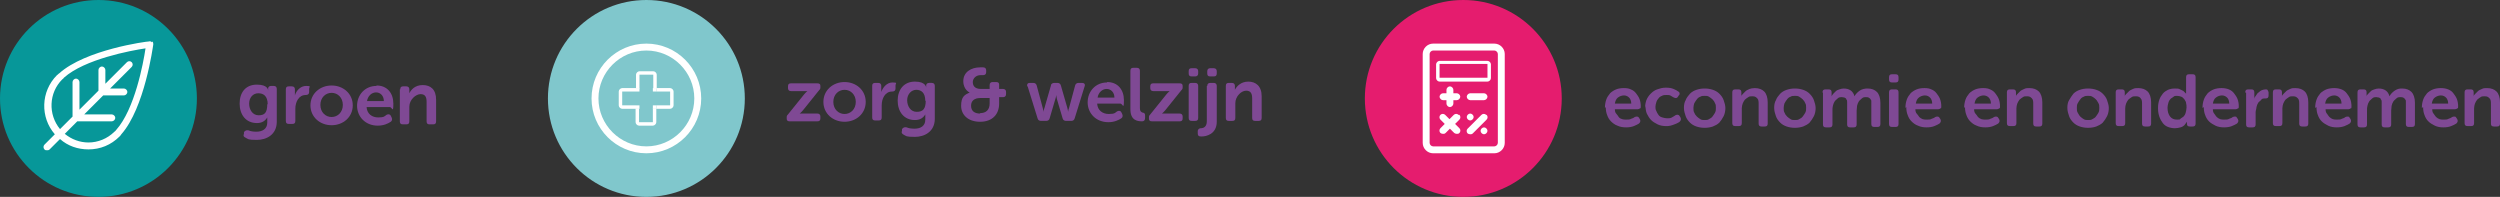 <?xml version="1.0" encoding="UTF-8"?>
<svg id="Laag_2" xmlns="http://www.w3.org/2000/svg" version="1.1" viewBox="0 0 579 45.6">
  <rect x="0" y="0" width="579" height="45.6" fill="#333333" stroke="none"/>
  <!-- Generator: Adobe Illustrator 29.6.0, SVG Export Plug-In . SVG Version: 2.1.1 Build 207)  -->
  <defs>
    <style>
      .st0 {
        fill: #e51c6e;
      }

      .st1 {
        fill: #079799;
      }

      .st2 {
        fill: #fff;
      }

      .st3 {
        fill: #80c7cc;
      }

      .st4 {
        fill: #7f4994;
      }
    </style>
  </defs>
  <g id="Laag_1-2">
    <g>
      <g>
        <g>
          <circle class="st3" cx="149.7" cy="22.8" r="22.8"/>
          <g>
            <path class="st2" d="M155.2,20.4h-3.2v.8h3.2v3.2h-3.2v.8h3.2c.4,0,.8-.4.8-.8v-3.2c0-.4-.4-.8-.8-.8Z"/>
            <path class="st2" d="M144.1,24.4v-3.2h3.2v-.8h-3.2c-.4,0-.8.4-.8.8v3.2c0,.4.4.8.8.8h3.2v-.8h-3.2Z"/>
            <path class="st2" d="M151.2,28.3h-3.2v-3.2h-.8v3.2c0,.4.4.8.8.8h3.2c.4,0,.8-.4.8-.8v-3.2h-.8v3.2Z"/>
            <path class="st2" d="M148.1,17.3h3.2v3.2h.8v-3.2c0-.4-.4-.8-.8-.8h-3.2c-.4,0-.8.4-.8.8v3.2h.8v-3.2Z"/>
            <rect class="st2" x="147.3" y="20.4" width=".8" height=".8"/>
            <rect class="st2" x="151.2" y="20.4" width=".8" height=".8"/>
            <rect class="st2" x="151.2" y="24.4" width=".8" height=".8"/>
            <rect class="st2" x="147.3" y="24.4" width=".8" height=".8"/>
          </g>
          <path class="st2" d="M149.7,10.1c-7,0-12.7,5.7-12.7,12.7s5.7,12.7,12.7,12.7,12.7-5.7,12.7-12.7-5.7-12.7-12.7-12.7ZM149.7,33.9c-6.1,0-11.1-5-11.1-11.1s5-11.1,11.1-11.1,11.1,5,11.1,11.1-5,11.1-11.1,11.1Z"/>
        </g>
        <path class="st4" d="M182.2,27.3c0-.4,0-.5.3-.8l3.7-4.6c.4-.5.8-.8.8-.8h0s-.2,0-.8,0h-3c-.5,0-.7-.3-.7-.7v-.4c0-.5.2-.7.7-.7h6.1c.5,0,.7.2.7.6v.2c0,.4,0,.5-.3.8l-3.7,4.6c-.4.5-.8.8-.8.8h0s.3,0,.8,0h3.3c.5,0,.7.3.7.7v.4c0,.5-.2.7-.7.7h-6.4c-.5,0-.7-.2-.7-.6v-.2h0Z"/>
        <path class="st4" d="M195.6,19c2.7,0,4.9,1.9,4.9,4.6s-2.2,4.6-4.9,4.6-4.9-1.9-4.9-4.6,2.2-4.6,4.9-4.6ZM195.6,26.4c1.4,0,2.6-1.1,2.6-2.8s-1.2-2.8-2.6-2.8-2.6,1.1-2.6,2.8,1.2,2.8,2.6,2.8Z"/>
        <path class="st4" d="M202,19.9c0-.5.2-.7.7-.7h.7c.5,0,.7.3.7.7v.8c0,.3,0,.6,0,.6h0c.4-1.1,1.3-2.2,2.6-2.2s.7.2.7.7v.7c0,.5-.3.7-.8.7-1.6,0-2.4,1.6-2.4,3.2v2.8c0,.5-.2.7-.7.7h-.8c-.5,0-.7-.2-.7-.7v-7.4h0Z"/>
        <path class="st4" d="M210,29.5c.4.2,1,.3,1.8.3,1.4,0,2.5-.6,2.5-2.1v-.7c0-.2,0-.5,0-.5h0c-.5.8-1.2,1.3-2.4,1.3-2.6,0-4-2-4-4.5s1.4-4.4,4-4.4,2.6,1.4,2.6,1.4h0s0,0,0-.2v-.3c0-.3.2-.6.7-.6h.6c.5,0,.7.3.7.7v7.6c0,3-2.4,4.2-4.6,4.2s-2-.2-2.6-.5c-.4-.2-.6-.5-.4-.9v-.4c.3-.4.6-.5,1.1-.4h0ZM214.3,23.4c0-2-1-2.6-2.1-2.6s-2.1,1-2.1,2.4.8,2.7,2.2,2.7,2.1-.6,2.1-2.6h0Z"/>
        <path class="st4" d="M224.7,21.5h0s-1.6-.6-1.6-2.7,1.8-3.2,3.9-3.2h.7c.5,0,.7.3.7.7v.4c0,.5-.3.7-.7.7h-.6c-1.1,0-1.8.8-1.8,1.6s.4,1.6,1.9,1.6h2v-.9c0-.5.3-.7.7-.7h.8c.5,0,.7.2.7.6v1h.9c.5,0,.7.3.7.7v.5c0,.5-.3.7-.7.7h-.9v1.5c0,2.5-1.6,4.2-4.4,4.2s-4.4-1.6-4.4-3.7.8-2.6,2.1-3.1h0ZM227,26.2c1.4,0,2.2-.8,2.2-2.2v-1.3h-2.1c-1.4,0-2.2.6-2.2,1.8s.8,1.8,2.1,1.8h0Z"/>
        <path class="st4" d="M237.9,20c-.1-.5.1-.8.6-.8h.8c.4,0,.7.2.8.6l1.4,5.2c.1.5.2.9.2.9h0s0-.5.2-.9l1.5-5.2c0-.4.4-.6.8-.6h.7c.4,0,.7.2.8.6l1.5,5.2c.1.5.2.9.2.9h0s0-.5.2-.9l1.4-5.2c.1-.4.4-.6.8-.6h.8c.5,0,.8.3.6.8l-2.3,7.4c-.1.4-.4.6-.8.6h-1.2c-.4,0-.7-.2-.8-.6l-1.3-4.4c-.1-.5-.2-1-.2-1h0s0,.5-.2,1l-1.3,4.4c-.1.4-.4.6-.8.6h-1.2c-.4,0-.7-.2-.8-.6l-2.3-7.4h0Z"/>
        <path class="st4" d="M256.4,19c2.5,0,3.9,1.8,3.9,4.2s-.3.8-.8.8h-5.4c.1,1.6,1.3,2.4,2.7,2.4s1.5-.3,1.9-.6c.4-.2.8-.2,1,.2l.2.4c.2.4.1.8-.2,1-.6.4-1.6.9-3,.9-2.9,0-4.8-2.1-4.8-4.6s1.8-4.6,4.5-4.6h0ZM258.1,22.6c0-1.2-.8-2-1.8-2s-1.9.8-2.1,2c0,0,3.9,0,3.9,0Z"/>
        <path class="st4" d="M261.8,16.4c0-.5.2-.7.7-.7h.8c.5,0,.7.3.7.7v8.6c0,.9.4,1,.7,1.1.3,0,.5.2.5.6v.6c0,.5-.2.8-.7.8-1.2,0-2.7-.3-2.7-2.8v-8.8h0Z"/>
        <path class="st4" d="M266.1,27.3c0-.4,0-.5.3-.8l3.7-4.6c.4-.5.8-.8.8-.8h0s-.2,0-.8,0h-3c-.5,0-.7-.3-.7-.7v-.4c0-.5.2-.7.7-.7h6.1c.5,0,.7.2.7.6v.2c0,.4,0,.5-.3.8l-3.7,4.6c-.4.5-.8.8-.8.8h0s.3,0,.8,0h3.3c.5,0,.7.3.7.7v.4c0,.5-.2.7-.7.7h-6.4c-.5,0-.7-.2-.7-.6v-.2h0Z"/>
        <path class="st4" d="M275.3,17v-.5c0-.5.2-.7.7-.7h.8c.5,0,.7.3.7.7v.5c0,.5-.3.7-.7.7h-.8c-.5,0-.7-.2-.7-.7ZM275.3,19.9c0-.5.2-.7.7-.7h.8c.5,0,.7.3.7.7v7.4c0,.5-.2.7-.7.7h-.8c-.5,0-.7-.2-.7-.7v-7.4Z"/>
        <path class="st4" d="M279.6,19.9c0-.5.3-.7.7-.7h.8c.5,0,.7.3.7.7v8.3c0,2.9-2.5,3.4-3.4,3.4h-.3c-.5,0-.7-.2-.7-.7v-.5c0-.5.4-.7.7-.7.6,0,1.4-.3,1.4-1.6v-8.2h0ZM279.6,17v-.5c0-.5.3-.7.7-.7h.8c.5,0,.7.3.7.7v.5c0,.5-.2.7-.7.7h-.8c-.5,0-.7-.2-.7-.7Z"/>
        <path class="st4" d="M283.9,19.9c0-.5.2-.7.7-.7h.7c.5,0,.7.3.7.7v.5c0,.2,0,.4,0,.4h0c.4-.8,1.4-1.9,3.1-1.9s3.1,1,3.1,3.4v5c0,.5-.2.7-.7.7h-.8c-.5,0-.7-.2-.7-.7v-4.5c0-1.1-.3-1.8-1.4-1.8s-2.5,1.3-2.5,2.9v3.4c0,.5-.2.7-.7.7h-.8c-.5,0-.7-.2-.7-.7v-7.4h0Z"/>
      </g>
      <g>
        <g>
          <circle class="st1" cx="22.8" cy="22.8" r="22.8"/>
          <path class="st2" d="M35.2,9.8c-.2-.2-.4-.3-.7-.2-.6,0-14.7,1.9-20.8,7.4-.2.1-.3.3-.5.4-3.8,3.8-3.9,9.8-.5,13.7l-2.4,2.4c-.3.3-.3.8,0,1.1.1.2.4.2.6.2s.4,0,.6-.2l2.4-2.4c1.8,1.6,4.1,2.4,6.6,2.4h0c2.7,0,5.2-1,7.2-3,.1-.1.3-.3.4-.5,5.4-6.1,7.3-20.2,7.4-20.8,0-.2,0-.5-.2-.7h0ZM26.9,30.1c-.1.1-.2.3-.4.4-1.6,1.6-3.8,2.5-6,2.5h0c-2,0-3.9-.7-5.5-2l2.9-2.9h8c.4,0,.8-.4.8-.8s-.4-.8-.8-.8h-6.4l4.4-4.4h4.8c.4,0,.8-.4.8-.8s-.4-.8-.8-.8h-3.2l5-5c.3-.3.3-.8,0-1.1-.3-.3-.8-.3-1.1,0l-5,5v-3.2c0-.4-.4-.8-.8-.8s-.8.4-.8.8v4.8l-4.4,4.4v-6.4c0-.4-.4-.8-.8-.8s-.8.4-.8.8v8l-2.9,2.9c-2.8-3.4-2.6-8.4.5-11.5.1-.1.3-.2.4-.4,4.8-4.3,15.5-6.3,18.9-6.8-.5,3.4-2.5,14.1-6.8,18.9h0Z"/>
        </g>
        <path class="st4" d="M57.6,30.2c.4.2,1,.3,1.8.3,1.3,0,2.5-.6,2.5-2.1v-.7c0-.2,0-.5,0-.5h0c-.5.8-1.2,1.3-2.4,1.3-2.6,0-4-2-4-4.5s1.3-4.4,4-4.4,2.6,1.4,2.6,1.4h0s0,0,0-.2v-.3c0-.3.2-.6.7-.6h.6c.5,0,.7.3.7.7v7.6c0,3-2.4,4.2-4.6,4.2s-2-.2-2.6-.5c-.5-.2-.6-.5-.4-.9v-.4c.3-.4.6-.5,1.1-.4h0ZM62,24.2c0-2-1-2.6-2.2-2.6s-2.1,1-2.1,2.4.8,2.7,2.2,2.7,2-.6,2-2.6Z"/>
        <path class="st4" d="M66.2,20.7c0-.5.2-.7.7-.7h.7c.5,0,.7.3.7.7v.8c0,.3,0,.6,0,.6h0c.3-1.1,1.3-2.2,2.6-2.2s.7.2.7.7v.7c0,.5-.3.7-.8.7-1.6,0-2.4,1.6-2.4,3.2v2.8c0,.5-.2.7-.7.7h-.8c-.5,0-.7-.2-.7-.7v-7.4h0Z"/>
        <path class="st4" d="M76.8,19.8c2.7,0,4.9,1.9,4.9,4.6s-2.2,4.6-4.9,4.6-4.9-1.9-4.9-4.6,2.2-4.6,4.9-4.6ZM76.8,27.1c1.4,0,2.6-1.1,2.6-2.8s-1.2-2.8-2.6-2.8-2.6,1.1-2.6,2.8,1.2,2.8,2.6,2.8Z"/>
        <path class="st4" d="M87.2,19.8c2.5,0,3.9,1.8,3.9,4.2s-.3.8-.8.8h-5.4c.1,1.6,1.3,2.4,2.7,2.4s1.5-.3,1.9-.6c.4-.2.8-.2,1,.2l.2.4c.2.4.1.8-.2,1-.6.4-1.6.9-3,.9-2.9,0-4.8-2.1-4.8-4.6s1.8-4.6,4.5-4.6h0ZM88.9,23.4c0-1.2-.8-2-1.8-2s-1.9.8-2.1,2c0,0,3.9,0,3.9,0Z"/>
        <path class="st4" d="M92.7,20.7c0-.5.2-.7.7-.7h.7c.5,0,.7.3.7.7v.5c0,.2,0,.4,0,.4h0c.4-.8,1.3-1.9,3.1-1.9s3.1,1,3.1,3.4v5c0,.5-.2.7-.7.7h-.8c-.5,0-.7-.2-.7-.7v-4.5c0-1.1-.3-1.8-1.4-1.8s-2.6,1.3-2.6,2.9v3.4c0,.5-.2.7-.7.7h-.8c-.5,0-.7-.2-.7-.7v-7.4h0Z"/>
      </g>
      <g>
        <g>
          <circle class="st0" cx="338.9" cy="22.8" r="22.8"/>
          <g>
            <path class="st2" d="M346.1,10.1h-14.2c-1.3,0-2.4,1.1-2.4,2.4v20.6c0,1.3,1.1,2.4,2.4,2.4h14.2c1.3,0,2.4-1.1,2.4-2.4V12.5c0-1.3-1.1-2.4-2.4-2.4ZM346.9,33.1c0,.4-.4.8-.8.8h-14.2c-.4,0-.8-.4-.8-.8V12.5c0-.4.4-.8.8-.8h14.2c.4,0,.8.4.8.8v20.6Z"/>
            <path class="st2" d="M344.5,14.1h-11.1c-.4,0-.8.4-.8.8v3.2c0,.4.4.8.8.8h11.1c.4,0,.8-.4.8-.8v-3.2c0-.4-.4-.8-.8-.8ZM344.5,18h-11.1v-3.2h11.1v3.2Z"/>
            <path class="st2" d="M337.4,21.6h-.8v-.8c0-.4-.4-.8-.8-.8s-.8.4-.8.8v.8h-.8c-.4,0-.8.4-.8.8s.4.8.8.8h.8v.8c0,.4.4.8.8.8s.8-.4.8-.8v-.8h.8c.4,0,.8-.4.8-.8s-.4-.8-.8-.8Z"/>
            <path class="st2" d="M337.8,26.6c-.3-.3-.8-.3-1.1,0l-1,1-1-1c-.3-.3-.8-.3-1.1,0s-.3.8,0,1.1l1,1-1,1c-.3.3-.3.8,0,1.1.1.1.4.2.6.2s.4,0,.6-.2l1-1,1,1c.1.1.4.2.6.2s.4,0,.6-.2c.3-.3.3-.8,0-1.1l-1-1,1-1c.3-.3.3-.8,0-1.1Z"/>
            <path class="st2" d="M343.7,21.6h-3.2c-.4,0-.8.4-.8.8s.4.8.8.8h3.2c.4,0,.8-.4.8-.8s-.4-.8-.8-.8Z"/>
            <path class="st2" d="M344.2,26.6c-.3-.3-.8-.3-1.1,0l-3.2,3.2c-.3.3-.3.8,0,1.1.1.1.4.2.6.2s.4,0,.6-.2l3.2-3.2c.3-.3.3-.8,0-1.1Z"/>
            <path class="st2" d="M340.5,27.9c.4,0,.8-.4.8-.8s-.4-.8-.8-.8-.8.4-.8.8.4.8.8.8Z"/>
            <path class="st2" d="M343.7,29.5c-.4,0-.8.4-.8.8s.4.8.8.8.8-.4.8-.8-.4-.8-.8-.8Z"/>
          </g>
        </g>
        <g>
          <path class="st4" d="M371.7,25c0-.7.1-1.3.3-1.9s.5-1,.9-1.5c.4-.4.9-.7,1.4-.9.5-.2,1.1-.3,1.8-.3s1.2.1,1.6.3c.5.2.9.5,1.2.9s.6.8.8,1.3c.2.5.3,1.1.3,1.7s0,.4-.2.5c-.1.1-.3.2-.5.2h-5.3c0,.4.1.8.3,1s.4.5.6.8.5.4.8.5c.3.1.6.1,1,.1s.8,0,1.1-.2c.3-.1.6-.2.8-.4.2-.1.4-.1.6-.1.1,0,.3.1.4.3l.2.3c.2.4.1.7-.2,1-.3.2-.7.4-1.2.6-.5.2-1.1.3-1.8.3s-1.4-.1-2-.4c-.6-.2-1.1-.6-1.5-1-.4-.4-.7-.9-.9-1.5-.2-.5-.3-1.1-.3-1.8h0ZM377.8,24c0-.6-.2-1.1-.5-1.4-.3-.3-.7-.5-1.2-.5s-1,.2-1.4.5-.6.8-.7,1.4h3.9,0Z"/>
          <path class="st4" d="M381,25c0-.6.1-1.2.3-1.8.2-.5.5-1,1-1.5.4-.4.9-.8,1.5-1s1.2-.4,2-.4,1.3.1,1.8.3c.5.2.8.4,1.1.6.2.1.3.3.3.4s0,.4-.2.5l-.2.3c-.1.2-.3.3-.4.3-.1,0-.3,0-.5-.1-.2-.1-.4-.2-.7-.4s-.6-.2-1-.2-.8,0-1.1.2c-.3.1-.6.3-.8.6-.2.2-.4.5-.5.9-.1.3-.2.7-.2,1s0,.7.2,1c.1.3.3.6.5.9s.5.5.9.6.7.2,1.1.2.8,0,1.1-.2.6-.3.8-.5c.4-.2.8-.2,1,.2l.2.3c.2.4.1.7-.2,1-.1.1-.3.2-.5.3-.2.1-.4.2-.7.3-.3.1-.5.2-.9.3s-.7.1-1,.1c-.7,0-1.4-.1-2-.4s-1.1-.6-1.5-1-.7-.9-1-1.5c-.2-.5-.3-1.1-.3-1.8h0Z"/>
          <path class="st4" d="M390,25c0-.7.1-1.3.4-1.8.2-.6.6-1,1-1.5.4-.4.9-.7,1.5-.9s1.2-.3,1.9-.3,1.3.1,1.9.3,1.1.5,1.5.9.8.9,1,1.5c.2.6.4,1.2.4,1.8s-.1,1.3-.4,1.9-.6,1-1,1.5c-.4.4-1,.7-1.5.9-.6.2-1.2.3-1.9.3s-1.3-.1-1.9-.3-1.1-.5-1.5-.9c-.4-.4-.8-.9-1-1.5-.2-.6-.4-1.2-.4-1.9ZM392.2,25c0,.4,0,.8.2,1.1.1.3.3.6.6.9.2.2.5.4.8.6s.6.2,1,.2.7,0,1-.2.6-.3.8-.6.4-.5.6-.9.2-.7.2-1.1,0-.8-.2-1.1c-.1-.3-.3-.6-.6-.9-.2-.2-.5-.4-.8-.6s-.6-.2-1-.2-.7,0-1,.2c-.3.1-.6.3-.8.6s-.4.5-.6.9c-.1.3-.2.7-.2,1.1Z"/>
          <path class="st4" d="M401.2,21.4c0-.5.2-.7.7-.7h.7c.5,0,.7.2.7.7v.5h0v.3s0,0,0,.1h0c0-.2.2-.4.4-.6.2-.2.4-.4.6-.6s.5-.3.9-.5c.3-.1.7-.2,1.2-.2,1,0,1.7.3,2.2.8s.8,1.4.8,2.5v4.9c0,.5-.2.7-.7.7h-.7c-.5,0-.7-.2-.7-.7v-4.5c0-.5,0-1-.3-1.3s-.5-.5-1.1-.5-.7,0-1,.2-.6.4-.8.6c-.2.3-.4.6-.5.9s-.2.7-.2,1.1v3.4c0,.5-.2.7-.7.7h-.8c-.5,0-.7-.2-.7-.7v-7.3h0Z"/>
          <path class="st4" d="M410.9,25c0-.7.1-1.3.4-1.8.2-.6.6-1,1-1.5.4-.4.9-.7,1.5-.9s1.2-.3,1.9-.3,1.3.1,1.9.3,1.1.5,1.5.9.8.9,1,1.5c.2.6.4,1.2.4,1.8s-.1,1.3-.4,1.9-.6,1-1,1.5c-.4.4-1,.7-1.5.9-.6.2-1.2.3-1.9.3s-1.3-.1-1.9-.3-1.1-.5-1.5-.9c-.4-.4-.8-.9-1-1.5-.2-.6-.4-1.2-.4-1.9ZM413.1,25c0,.4,0,.8.2,1.1.1.3.3.6.6.9.2.2.5.4.8.6s.6.2,1,.2.7,0,1-.2.6-.3.8-.6.4-.5.6-.9.2-.7.2-1.1,0-.8-.2-1.1c-.1-.3-.3-.6-.6-.9-.2-.2-.5-.4-.8-.6s-.6-.2-1-.2-.7,0-1,.2c-.3.1-.6.3-.8.6s-.4.5-.6.9c-.1.3-.2.7-.2,1.1Z"/>
          <path class="st4" d="M422.1,21.4c0-.5.2-.7.7-.7h.7c.5,0,.7.2.7.7v.5h0v.3s0,0,0,.1h0c.1-.2.2-.4.4-.6s.4-.4.6-.6c.2-.2.5-.3.8-.4.3-.1.6-.2,1-.2,1.3,0,2.2.6,2.5,1.8h0c.1-.2.3-.5.5-.7s.4-.4.7-.6c.3-.2.5-.3.9-.4s.6-.1,1-.1c.9,0,1.6.3,2.1.8s.8,1.4.8,2.5v4.9c0,.5-.2.7-.7.7h-.7c-.5,0-.7-.2-.7-.7v-4.5c0-.2,0-.5,0-.7,0-.2,0-.4-.2-.5,0-.1-.2-.3-.4-.4s-.4-.1-.6-.1c-.4,0-.7,0-1,.3s-.5.4-.7.7-.3.6-.4,1c0,.4-.1.7-.1,1.1v3.2c0,.5-.2.7-.7.7h-.8c-.5,0-.7-.2-.7-.7v-4.5c0-.2,0-.5,0-.7,0-.2,0-.4-.2-.6,0-.2-.2-.3-.4-.4-.1,0-.4-.1-.6-.1-.4,0-.7,0-1,.3s-.5.4-.7.7-.3.6-.4,1-.1.7-.1,1.1v3.2c0,.5-.2.7-.7.7h-.8c-.5,0-.7-.2-.7-.7v-7.3h0Z"/>
          <path class="st4" d="M438.2,19.1c-.5,0-.7-.2-.7-.7v-.5c0-.5.2-.7.7-.7h.8c.5,0,.7.2.7.7v.5c0,.5-.2.7-.7.7h-.8ZM437.5,21.4c0-.5.2-.7.7-.7h.8c.5,0,.7.2.7.7v7.3c0,.5-.2.7-.7.7h-.8c-.5,0-.7-.2-.7-.7v-7.3Z"/>
          <path class="st4" d="M441.3,25c0-.7.1-1.3.3-1.9s.5-1,.9-1.5c.4-.4.9-.7,1.4-.9.5-.2,1.1-.3,1.8-.3s1.2.1,1.6.3c.5.2.9.5,1.2.9s.6.8.8,1.3c.2.5.3,1.1.3,1.7s0,.4-.2.5c-.1.1-.3.2-.5.2h-5.3c0,.4.1.8.3,1s.4.5.6.8c.2.2.5.4.8.5.3.1.6.1,1,.1s.8,0,1.1-.2c.3-.1.6-.2.8-.4.2-.1.4-.1.6-.1.1,0,.3.1.4.3l.2.3c.2.4.1.7-.2,1-.3.2-.7.4-1.2.6-.5.2-1.1.3-1.8.3s-1.4-.1-2-.4c-.6-.2-1.1-.6-1.5-1-.4-.4-.7-.9-.9-1.5-.2-.5-.3-1.1-.3-1.8h0ZM447.5,24c0-.6-.2-1.1-.5-1.4-.3-.3-.7-.5-1.2-.5s-1,.2-1.4.5-.6.8-.7,1.4h3.9,0Z"/>
          <path class="st4" d="M454.9,25c0-.7.1-1.3.3-1.9s.5-1,.9-1.5c.4-.4.9-.7,1.4-.9.5-.2,1.1-.3,1.8-.3s1.2.1,1.6.3c.5.2.9.5,1.2.9s.6.8.8,1.3c.2.5.3,1.1.3,1.7s0,.4-.2.5c-.1.1-.3.2-.5.2h-5.3c0,.4.1.8.3,1s.4.5.6.8c.2.2.5.4.8.5.3.1.6.1,1,.1s.8,0,1.1-.2c.3-.1.6-.2.8-.4.2-.1.4-.1.6-.1.1,0,.3.1.4.3l.2.3c.2.4.1.7-.2,1-.3.2-.7.4-1.2.6-.5.2-1.1.3-1.8.3s-1.4-.1-2-.4c-.6-.2-1.1-.6-1.5-1-.4-.4-.7-.9-.9-1.5-.2-.5-.3-1.1-.3-1.8h0ZM461.1,24c0-.6-.2-1.1-.5-1.4-.3-.3-.7-.5-1.2-.5s-1,.2-1.4.5-.6.8-.7,1.4h3.9,0Z"/>
          <path class="st4" d="M464.8,21.4c0-.5.2-.7.7-.7h.7c.5,0,.7.2.7.7v.5h0v.3s0,0,0,.1h0c0-.2.2-.4.4-.6.2-.2.4-.4.6-.6s.5-.3.9-.5.7-.2,1.2-.2c1,0,1.7.3,2.2.8s.8,1.4.8,2.5v4.9c0,.5-.2.7-.7.7h-.7c-.5,0-.7-.2-.7-.7v-4.5c0-.5,0-1-.3-1.3s-.5-.5-1.1-.5-.7,0-1,.2-.6.4-.8.6c-.2.3-.4.6-.5.9s-.2.7-.2,1.1v3.4c0,.5-.2.7-.7.7h-.8c-.5,0-.7-.2-.7-.7v-7.3h0Z"/>
          <path class="st4" d="M478.8,25c0-.7.1-1.3.4-1.8s.6-1,1-1.5c.4-.4.9-.7,1.5-.9.6-.2,1.2-.3,1.9-.3s1.3.1,1.9.3,1.1.5,1.5.9.8.9,1,1.5.4,1.2.4,1.8-.1,1.3-.4,1.9-.6,1-1,1.5c-.4.4-1,.7-1.5.9-.6.2-1.2.3-1.9.3s-1.3-.1-1.9-.3-1.1-.5-1.5-.9c-.4-.4-.8-.9-1-1.5s-.4-1.2-.4-1.9ZM481,25c0,.4,0,.8.2,1.1s.3.6.6.9.5.4.8.6.6.2,1,.2.7,0,1-.2.6-.3.8-.6.4-.5.6-.9.2-.7.2-1.1,0-.8-.2-1.1-.3-.6-.6-.9-.5-.4-.8-.6-.6-.2-1-.2-.7,0-1,.2c-.3.1-.6.3-.8.6s-.4.5-.6.9-.2.7-.2,1.1Z"/>
          <path class="st4" d="M490,21.4c0-.5.2-.7.7-.7h.7c.5,0,.7.2.7.7v.5h0v.3s0,0,0,.1h0c0-.2.2-.4.4-.6.2-.2.4-.4.6-.6s.5-.3.9-.5.7-.2,1.2-.2c1,0,1.7.3,2.2.8s.8,1.4.8,2.5v4.9c0,.5-.2.7-.7.7h-.7c-.5,0-.7-.2-.7-.7v-4.5c0-.5,0-1-.3-1.3-.2-.3-.5-.5-1.1-.5s-.7,0-1,.2-.6.4-.8.6c-.2.3-.4.6-.5.9s-.2.7-.2,1.1v3.4c0,.5-.2.7-.7.7h-.8c-.5,0-.7-.2-.7-.7v-7.3h0Z"/>
          <path class="st4" d="M499.8,25c0-.7.1-1.3.3-1.9s.5-1,.8-1.4.8-.7,1.2-.9c.5-.2,1-.3,1.6-.3s.9,0,1.2.2c.3.1.6.3.8.4.2.2.4.4.6.6h0s0,0,0-.1c0,0,0-.1,0-.2v-3.5c0-.5.2-.7.7-.7h.8c.5,0,.7.2.7.7v10.7c0,.5-.2.7-.7.7h-.6c-.5,0-.7-.2-.7-.6v-.3c0-.1,0-.2,0-.2,0,0,0,0,0,0h0c-.2.3-.4.5-.6.8-.2.2-.5.4-.9.5s-.8.2-1.3.2-1.1-.1-1.6-.3c-.5-.2-.9-.5-1.2-.9s-.6-.9-.8-1.5-.3-1.2-.3-1.9h0ZM502,25c0,.8.2,1.5.6,2,.4.5.9.7,1.6.7s.6,0,.8-.2.5-.3.7-.5c.2-.2.4-.5.5-.9.1-.4.2-.8.2-1.2s0-.7-.1-1c0-.3-.2-.6-.4-.9-.2-.2-.4-.5-.7-.6-.3-.1-.6-.2-1-.2s-.6,0-.8.2-.5.3-.7.5-.4.5-.5.9-.2.7-.2,1.1Z"/>
          <path class="st4" d="M510.1,25c0-.7.1-1.3.3-1.9s.5-1,.9-1.5c.4-.4.9-.7,1.4-.9.5-.2,1.2-.3,1.8-.3s1.2.1,1.7.3c.5.2.9.5,1.2.9.3.4.6.8.8,1.3.2.5.3,1.1.3,1.7s0,.4-.2.5c-.1.1-.3.2-.5.2h-5.3c0,.4.1.8.3,1s.3.5.6.8c.2.2.5.4.8.5.3.1.6.1,1,.1s.8,0,1.1-.2c.3-.1.6-.2.8-.4.2-.1.4-.1.6-.1.2,0,.3.1.4.3l.2.3c.2.4.1.7-.2,1-.3.2-.7.4-1.2.6-.5.2-1.1.3-1.8.3s-1.4-.1-2-.4-1.1-.6-1.5-1c-.4-.4-.7-.9-.9-1.5-.2-.5-.3-1.1-.3-1.8h0ZM516.3,24c0-.6-.2-1.1-.5-1.4-.3-.3-.7-.5-1.2-.5s-1,.2-1.4.5-.6.8-.7,1.4h3.9Z"/>
          <path class="st4" d="M520,21.4c0-.5.2-.7.7-.7h.7c.5,0,.7.2.7.7v1.1c0,0,0,.1,0,.2s0,.1,0,.2h0c0-.3.2-.5.4-.8s.3-.5.6-.7c.2-.2.5-.4.7-.5.3-.1.6-.2.9-.2s.4,0,.5.2c0,.1.2.3.2.5v.7c0,.5-.2.7-.7.7s-.8,0-1,.3-.5.4-.7.7c-.2.3-.3.6-.4,1,0,.4-.2.8-.2,1.2v2.8c0,.5-.2.7-.7.7h-.8c-.5,0-.7-.2-.7-.7v-7.3h0Z"/>
          <path class="st4" d="M526.4,21.4c0-.5.2-.7.7-.7h.7c.5,0,.7.2.7.7v.5h0v.3s0,0,0,.1h0c0-.2.2-.4.4-.6.2-.2.4-.4.6-.6s.5-.3.9-.5.7-.2,1.2-.2c1,0,1.7.3,2.2.8s.8,1.4.8,2.5v4.9c0,.5-.2.7-.7.7h-.7c-.5,0-.7-.2-.7-.7v-4.5c0-.5,0-1-.3-1.3s-.5-.5-1.1-.5-.7,0-1,.2-.6.4-.8.6c-.2.3-.4.6-.5.9s-.2.7-.2,1.1v3.4c0,.5-.2.7-.7.7h-.8c-.5,0-.7-.2-.7-.7v-7.3h0Z"/>
          <path class="st4" d="M536.2,25c0-.7.1-1.3.3-1.9.2-.6.5-1,.9-1.5.4-.4.9-.7,1.4-.9.5-.2,1.2-.3,1.8-.3s1.2.1,1.7.3c.5.2.9.5,1.2.9.3.4.6.8.8,1.3.2.5.3,1.1.3,1.7s0,.4-.2.5c-.1.1-.3.2-.5.2h-5.3c0,.4.1.8.3,1s.3.5.6.8c.2.2.5.4.8.5.3.1.6.1,1,.1s.8,0,1.1-.2c.3-.1.6-.2.8-.4.2-.1.4-.1.6-.1.2,0,.3.1.4.3l.2.3c.2.4.1.7-.2,1-.3.2-.7.4-1.2.6-.5.2-1.1.3-1.8.3s-1.4-.1-2-.4-1.1-.6-1.5-1c-.4-.4-.7-.9-.9-1.5-.2-.5-.3-1.1-.3-1.8h0ZM542.3,24c0-.6-.2-1.1-.5-1.4-.3-.3-.7-.5-1.2-.5s-1,.2-1.4.5-.6.8-.7,1.4h3.9Z"/>
          <path class="st4" d="M546,21.4c0-.5.2-.7.7-.7h.7c.5,0,.7.2.7.7v.5h0v.3s0,0,0,.1h0c0-.2.2-.4.4-.6s.4-.4.6-.6c.2-.2.5-.3.8-.4.3-.1.6-.2,1-.2,1.3,0,2.2.6,2.5,1.8h0c.1-.2.3-.5.5-.7.2-.2.4-.4.7-.6.3-.2.5-.3.8-.4s.6-.1,1-.1c.9,0,1.6.3,2.1.8s.8,1.4.8,2.5v4.9c0,.5-.2.7-.7.7h-.7c-.5,0-.7-.2-.7-.7v-4.5c0-.2,0-.5,0-.7,0-.2,0-.4-.2-.5,0-.1-.2-.3-.4-.4s-.4-.1-.6-.1c-.4,0-.7,0-1,.3s-.5.4-.7.7-.3.6-.4,1c0,.4-.1.7-.1,1.1v3.2c0,.5-.2.7-.7.7h-.8c-.5,0-.7-.2-.7-.7v-4.5c0-.2,0-.5,0-.7,0-.2,0-.4-.2-.6,0-.2-.2-.3-.4-.4-.2,0-.4-.1-.6-.1-.4,0-.7,0-1,.3s-.5.4-.7.7-.3.6-.4,1-.1.7-.1,1.1v3.2c0,.5-.2.7-.7.7h-.8c-.5,0-.7-.2-.7-.7v-7.3h0Z"/>
          <path class="st4" d="M560.9,25c0-.7.1-1.3.3-1.9.2-.6.5-1,.9-1.5.4-.4.9-.7,1.4-.9.5-.2,1.2-.3,1.8-.3s1.2.1,1.7.3c.5.2.9.5,1.2.9.3.4.6.8.8,1.3.2.5.3,1.1.3,1.7s0,.4-.2.5c-.1.1-.3.2-.5.2h-5.3c0,.4.1.8.3,1s.3.5.6.8c.2.2.5.4.8.5.3.1.6.1,1,.1s.8,0,1.1-.2c.3-.1.6-.2.8-.4.2-.1.4-.1.6-.1.2,0,.3.1.4.3l.2.3c.2.4.1.7-.2,1-.3.2-.7.4-1.2.6-.5.2-1.1.3-1.8.3s-1.4-.1-2-.4-1.1-.6-1.5-1c-.4-.4-.7-.9-.9-1.5-.2-.5-.3-1.1-.3-1.8h0ZM567,24c0-.6-.2-1.1-.5-1.4-.3-.3-.7-.5-1.2-.5s-1,.2-1.4.5-.6.8-.7,1.4h3.9Z"/>
          <path class="st4" d="M570.8,21.4c0-.5.2-.7.7-.7h.7c.5,0,.7.2.7.7v.5h0v.3s0,0,0,.1h0c0-.2.2-.4.4-.6.2-.2.4-.4.6-.6s.5-.3.9-.5.7-.2,1.2-.2c1,0,1.7.3,2.2.8s.8,1.4.8,2.5v4.9c0,.5-.2.7-.7.7h-.7c-.5,0-.7-.2-.7-.7v-4.5c0-.5,0-1-.3-1.3s-.5-.5-1.1-.5-.7,0-1,.2-.6.4-.8.6c-.2.3-.4.6-.5.9s-.2.7-.2,1.1v3.4c0,.5-.2.7-.7.7h-.8c-.5,0-.7-.2-.7-.7v-7.3h0Z"/>
        </g>
      </g>
    </g>
  </g>
</svg>